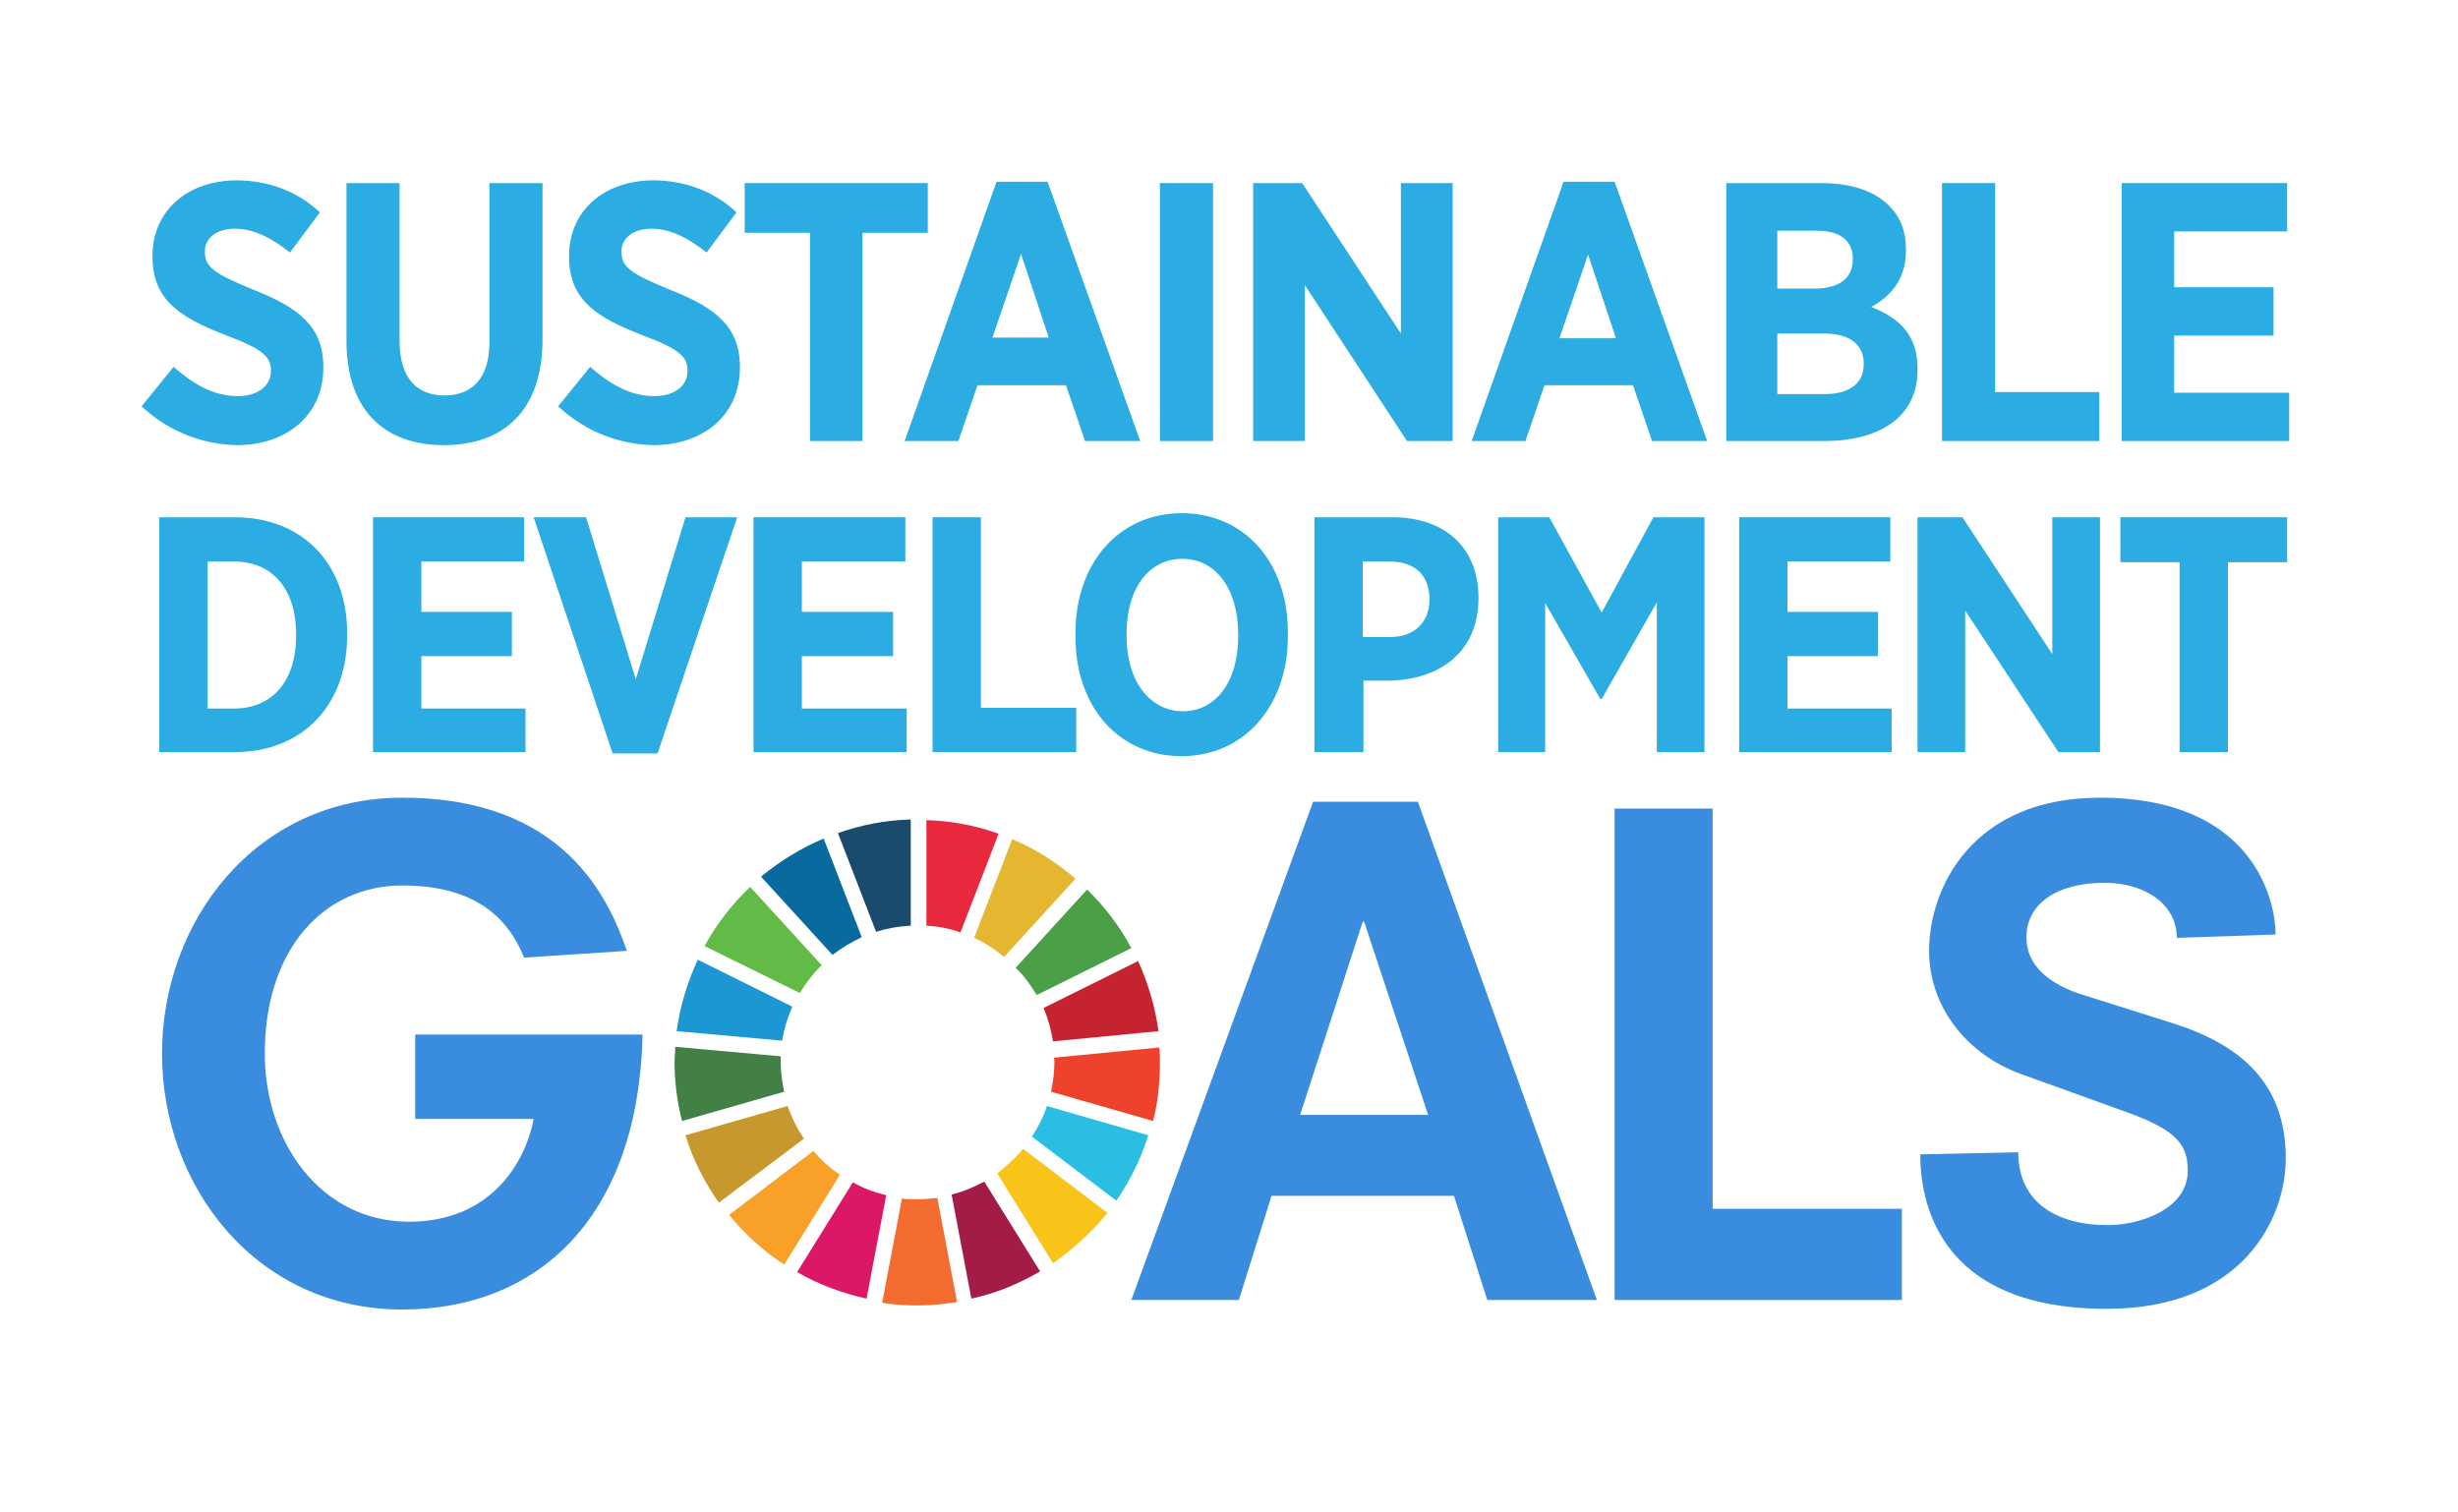 <?xml version="1.0" encoding="utf-8"?>
<!-- Generator: Adobe Illustrator 22.0.1, SVG Export Plug-In . SVG Version: 6.00 Build 0)  -->
<svg version="1.1" id="Layer_1" xmlns="http://www.w3.org/2000/svg" xmlns:xlink="http://www.w3.org/1999/xlink" x="0px" y="0px"
	 viewBox="0 0 361.1 222.2" style="enable-background:new 0 0 361.1 222.2;" xml:space="preserve">
<style type="text/css">
	.st0{fill:#2BACE2;}
	.st1{fill:#3A8DDE;}
	.st2{fill:#61BB46;}
	.st3{fill:#E5B731;}
	.st4{fill:#C52330;}
	.st5{fill:#4B9F46;}
	.st6{fill:#438045;}
	.st7{fill:#F8C41A;}
	.st8{fill:#EF422C;}
	.st9{fill:#F9A028;}
	.st10{fill:#1D96D4;}
	.st11{fill:#A31C45;}
	.st12{fill:#29BEE2;}
	.st13{fill:#F36B2E;}
	.st14{fill:#E8283D;}
	.st15{fill:#DD1768;}
	.st16{fill:#1A4A6C;}
	.st17{fill:#C7982D;}
	.st18{fill:#096A9D;}
</style>
<path class="st0" d="M30.5,82.5v21.6h3.9c5.4,0,9.1-3.8,9.1-10.7v-0.2c0-6.9-3.7-10.7-9.1-10.7H30.5z M23.4,76h11.1
	c10,0,16.5,6.9,16.5,17v0.4c0,10.1-6.5,17.1-16.5,17.1H23.4V76z"/>
<polygon class="st0" points="54.8,76 77,76 77,82.5 61.9,82.5 61.9,89.9 75.2,89.9 75.2,96.4 61.9,96.4 61.9,104.1 77.2,104.1 
	77.2,110.5 54.8,110.5 "/>
<polygon class="st0" points="78.4,76 86.1,76 93.4,99.8 100.7,76 108.3,76 96.6,110.7 90,110.7 "/>
<polygon class="st0" points="110.7,76 133,76 133,82.5 117.8,82.5 117.8,89.9 131.2,89.9 131.2,96.4 117.8,96.4 117.8,104.1 
	133.2,104.1 133.2,110.5 110.7,110.5 "/>
<polygon class="st0" points="137,76 144.1,76 144.1,104 158.1,104 158.1,110.5 137,110.5 "/>
<path class="st0" d="M181.9,93.5v-0.3c0-6.8-3.4-11.1-8.2-11.1c-4.8,0-8.2,4.2-8.2,11v0.3c0,6.8,3.5,11.1,8.3,11.1
	C178.5,104.5,181.9,100.3,181.9,93.5 M158,93.6V93c0-10.4,6.5-17.6,15.6-17.6c9.2,0,15.6,7.2,15.6,17.5v0.6
	c0,10.3-6.5,17.6-15.6,17.6C164.4,111.1,158,103.9,158,93.6"/>
<path class="st0" d="M204.2,93.6c3.7,0,5.8-2.3,5.8-5.5v0c0-3.6-2.1-5.6-5.9-5.6h-3.9v11.1H204.2z M193.1,76h11.5
	c7.7,0,12.6,4.5,12.6,11.8v0.1c0,7.9-5.7,11.9-12.9,12.1h-4v10.5h-7.2V76z"/>
<polygon class="st0" points="220.1,76 227.6,76 235.3,90 242.9,76 250.4,76 250.4,110.5 243.4,110.5 243.4,88.5 235.3,102.7 
	235.1,102.7 227,88.6 227,110.5 220.1,110.5 "/>
<polygon class="st0" points="255.5,76 277.7,76 277.7,82.5 262.6,82.5 262.6,89.9 275.9,89.9 275.9,96.4 262.6,96.4 262.6,104.1 
	277.9,104.1 277.9,110.5 255.5,110.5 "/>
<polygon class="st0" points="281.7,76 288.3,76 301.5,96.1 301.5,76 308.5,76 308.5,110.5 302.4,110.5 288.7,89.7 288.7,110.5 
	281.7,110.5 "/>
<polygon class="st0" points="320.2,82.6 311.5,82.6 311.5,76 336,76 336,82.6 327.3,82.6 327.3,110.5 320.2,110.5 "/>
<path class="st0" d="M20.8,59.7l4.7-5.8c2.5,2.2,5.6,4.3,9.4,4.3c3,0,4.9-1.5,4.9-3.7v-0.1c0-1.9-1.1-3.1-6.5-5.1
	c-6.7-2.6-10.9-5.1-10.9-11.6v-0.1c0-6.6,5.1-11.1,12.4-11.1c4.4,0,8.8,1.5,12.2,4.7l-4.4,5.9c-2.4-1.9-5.1-3.5-8.1-3.5
	c-2.7,0-4.4,1.4-4.4,3.3v0.1c0,2.2,1.3,3.2,7.2,5.6c6.6,2.6,10.2,5.4,10.2,11.3v0.1c0,7-5.4,11.4-12.7,11.4
	C30,65.3,25,63.6,20.8,59.7"/>
<path class="st0" d="M50.9,50.1V26.9h7.8v23.2c0,5.4,2.5,8,6.6,8c4.1,0,6.6-2.6,6.6-7.8V26.9h7.8v23c0,10.4-5.7,15.5-14.5,15.5
	C56.5,65.4,50.9,60.3,50.9,50.1"/>
<path class="st0" d="M82,59.7l4.7-5.8c2.5,2.2,5.6,4.3,9.4,4.3c3,0,4.9-1.5,4.9-3.7v-0.1c0-1.9-1.1-3.1-6.5-5.1
	c-6.7-2.6-10.9-5.1-10.9-11.6v-0.1c0-6.6,5.1-11.1,12.4-11.1c4.4,0,8.8,1.5,12.2,4.7l-4.4,5.9c-2.4-1.9-5.1-3.5-8.1-3.5
	c-2.7,0-4.4,1.4-4.4,3.3v0.1c0,2.2,1.3,3.2,7.2,5.6c6.6,2.6,10.2,5.4,10.2,11.3v0.1c0,7-5.4,11.4-12.7,11.4
	C91.2,65.3,86.2,63.6,82,59.7"/>
<polygon class="st0" points="119,34.2 109.4,34.2 109.4,26.9 136.3,26.9 136.3,34.2 126.7,34.2 126.7,64.8 119,64.8 "/>
<path class="st0" d="M154.1,49.7L150,37.3l-4.2,12.3H154.1z M146.4,26.7h7.5l13.6,38.1h-8.1l-2.8-8.2h-13l-2.8,8.2h-7.9L146.4,26.7z
	"/>
<rect x="170.4" y="26.9" class="st0" width="7.8" height="37.9"/>
<polygon class="st0" points="184.1,26.9 191.3,26.9 205.8,49 205.8,26.9 213.4,26.9 213.4,64.8 206.7,64.8 191.7,41.9 191.7,64.8 
	184.1,64.8 "/>
<path class="st0" d="M237.4,49.7l-4.1-12.3l-4.2,12.3H237.4z M229.7,26.7h7.5l13.6,38.1h-8.1l-2.8-8.2h-13l-2.8,8.2h-7.9L229.7,26.7
	z"/>
<path class="st0" d="M268,49h-6.9v8.9h7c3.5,0,5.7-1.5,5.7-4.4v-0.1C273.8,50.7,271.8,49,268,49 M272.2,38.1c0-2.8-1.9-4.2-5.3-4.2
	h-5.8v8.5h5.5C270,42.4,272.2,41,272.2,38.1L272.2,38.1z M253.5,26.9h14.1c4.2,0,7.7,1.1,9.9,3.3c1.7,1.7,2.5,3.8,2.5,6.4v0.2
	c0,4.4-2.4,6.8-5.1,8.3c4.1,1.6,6.8,4.1,6.8,9v0.3c0,6.8-5.5,10.4-13.7,10.4h-14.4V26.9z"/>
<polygon class="st0" points="285.3,26.9 293.1,26.9 293.1,57.6 308.4,57.6 308.4,64.8 285.3,64.8 "/>
<polygon class="st0" points="311.7,26.9 336,26.9 336,34 319.4,34 319.4,42.2 334,42.2 334,49.3 319.4,49.3 319.4,57.7 336.3,57.7 
	336.3,64.8 311.7,64.8 "/>
<path class="st1" d="M61,152h33.4c-0.6,26.9-15.4,40.4-35.3,40.4c-21.5,0-35.3-18.1-35.3-37.6s13.8-37.6,35.3-37.6
	c23.8,0,30.3,14.8,33,22.5l-15.1,1c-2.6-6.4-7.8-10.6-17.9-10.6c-11.4,0-20.2,9.2-20.2,24.7c0,13,8.2,24.7,21.2,24.7
	c11.7,0,17-8.3,18.3-15.1H61V152z"/>
<polygon class="st1" points="237.2,118.8 251.6,118.8 251.6,177.6 279.4,177.6 279.4,191 237.2,191 "/>
<path class="st1" d="M319.8,137.8c0-5-4.8-8.1-10.6-8.1c-7.2,0-11.5,3.2-11.5,8c0,5,4.8,7.4,8.4,8.5l13.3,4.2
	c9.6,3.1,16.4,8.6,16.4,19.8c0,8.8-6.3,22.1-26.3,22.1c-25.1,0-27.4-16.2-27.4-22.7l14.4-0.3c0,7.7,6.1,10.7,13.1,10.7
	c4.9,0,11.8-2.4,11.8-8c0-3.8-1.6-5.9-8.7-8.5l-15.8-5.7c-8-2.9-13.5-9.9-13.5-18.1c0-9.2,6.3-22.5,25.1-22.5
	c22.3,0,25.8,14.8,25.8,20.1L319.8,137.8z"/>
<path class="st2" d="M117.5,145.9c0.9-1.5,2-2.9,3.2-4.1l-10.5-11.5c-2.6,2.5-4.9,5.4-6.7,8.7L117.5,145.9z"/>
<path class="st3" d="M143.1,137.8c1.6,0.7,3.1,1.7,4.4,2.8l10.5-11.5c-2.8-2.4-5.9-4.4-9.3-5.8L143.1,137.8z"/>
<path class="st4" d="M167.2,141.2l-13.9,6.9c0.7,1.6,1.1,3.2,1.4,4.9l15.5-1.5C169.7,148,168.7,144.5,167.2,141.2"/>
<path class="st5" d="M152.3,146.2l13.9-6.9c-1.7-3.2-3.9-6.1-6.5-8.6l-10.5,11.5C150.4,143.3,151.4,144.7,152.3,146.2"/>
<path class="st6" d="M114.7,156.1c0-0.3,0-0.6,0-0.9l-15.5-1.4c0,0.8-0.1,1.5-0.1,2.3c0,3,0.4,5.9,1.1,8.6l15-4.3
	C114.9,159,114.7,157.5,114.7,156.1"/>
<path class="st7" d="M150.3,168.8c-1.1,1.3-2.4,2.5-3.8,3.6l8.2,13.2c3-2.1,5.7-4.6,8-7.4L150.3,168.8z"/>
<path class="st8" d="M154.9,156.1c0,1.5-0.2,2.9-0.5,4.3l15,4.3c0.7-2.7,1-5.6,1-8.6c0-0.7,0-1.5-0.1-2.2l-15.5,1.5
	C154.9,155.6,154.9,155.8,154.9,156.1"/>
<path class="st9" d="M119.5,169.1l-12.4,9.4c2.3,2.8,5,5.3,8.1,7.3l8.2-13.2C121.9,171.6,120.6,170.4,119.5,169.1"/>
<path class="st10" d="M114.9,152.9c0.3-1.8,0.8-3.4,1.5-5l-13.9-6.9c-1.5,3.3-2.6,6.8-3.1,10.5L114.9,152.9z"/>
<path class="st11" d="M152.8,186.8l-8.2-13.2c-1.5,0.8-3.1,1.5-4.8,1.9l2.9,15.3C146.4,190,149.7,188.6,152.8,186.8"/>
<path class="st12" d="M153.8,162.5c-0.5,1.6-1.3,3.1-2.2,4.5l12.4,9.4c2-2.9,3.6-6.1,4.7-9.6L153.8,162.5z"/>
<path class="st13" d="M137.7,176c-0.9,0.1-1.9,0.2-2.9,0.2c-0.8,0-1.6,0-2.3-0.1l-2.9,15.3c1.7,0.3,3.4,0.4,5.2,0.4
	c2,0,3.9-0.2,5.8-0.5L137.7,176z"/>
<path class="st14" d="M136.1,136c1.7,0.1,3.4,0.4,5,1l5.6-14.5c-3.3-1.2-6.9-1.9-10.6-2V136z"/>
<path class="st15" d="M130.2,175.6c-1.7-0.4-3.4-1-4.9-1.9l-8.2,13.2c3.1,1.8,6.6,3.1,10.2,3.9L130.2,175.6z"/>
<path class="st16" d="M128.7,136.9c1.6-0.5,3.3-0.8,5.1-0.9v-15.6c-3.7,0.1-7.3,0.8-10.7,2L128.7,136.9z"/>
<path class="st17" d="M118.1,167.3c-1-1.5-1.8-3.1-2.4-4.8l-15,4.3c1.1,3.6,2.8,6.9,4.9,9.9L118.1,167.3z"/>
<path class="st18" d="M122.3,140.3c1.3-1,2.8-1.9,4.3-2.6l-5.6-14.5c-3.3,1.4-6.4,3.3-9.2,5.6L122.3,140.3z"/>
<path class="st1" d="M200.4,135.4h-0.2l-9.2,28.4h18.8L200.4,135.4z M213.6,175.7h-26.8l-4.8,15.3h-15.8l26.7-73.2h15.4l26.3,73.2
	h-16.1L213.6,175.7z"/>
</svg>
